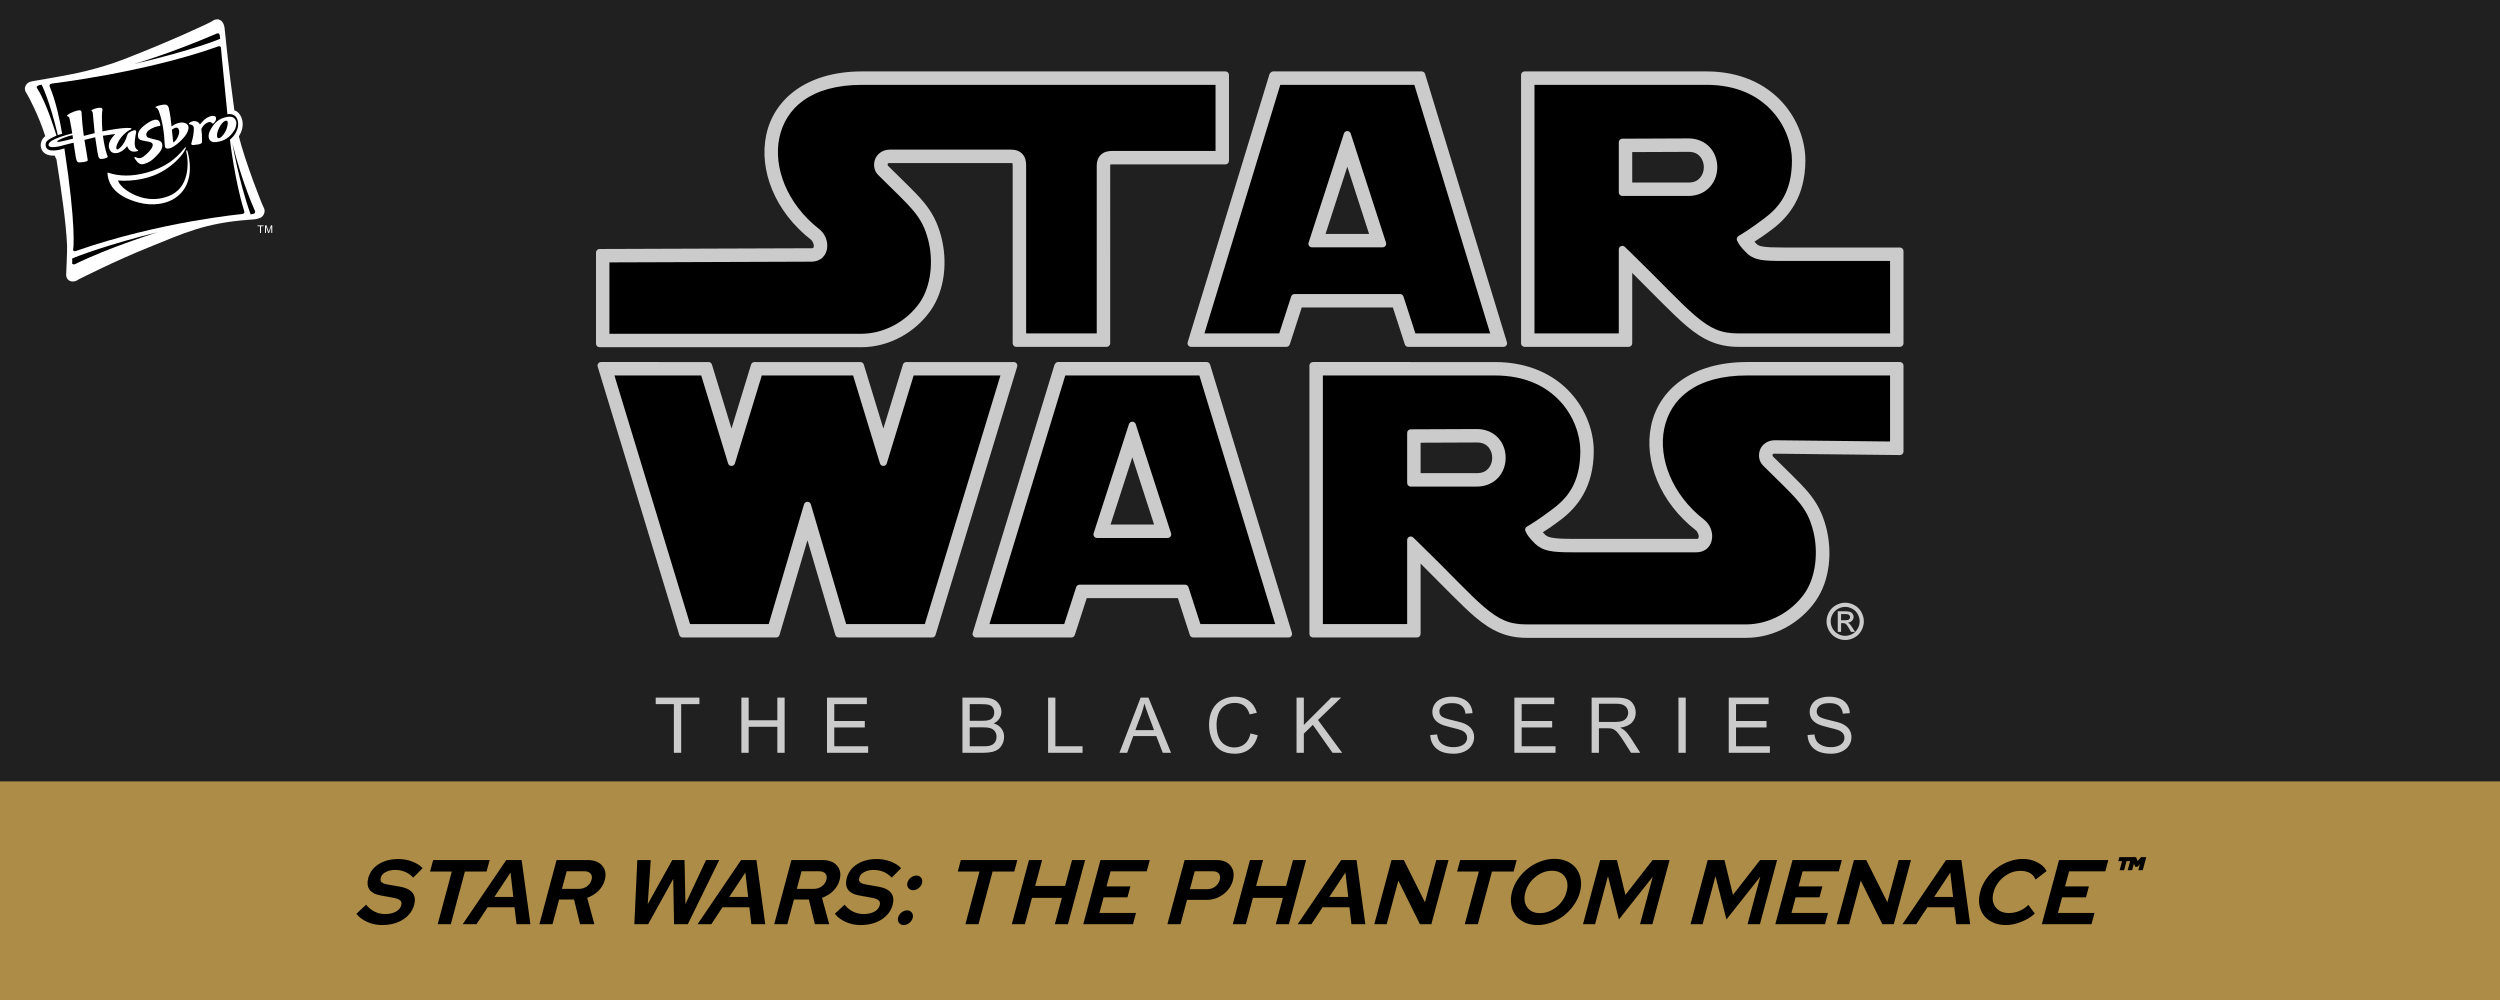 <?xml version="1.0" encoding="UTF-8" standalone="no"?>
<svg
   xmlns:dc="http://purl.org/dc/elements/1.1/"
   xmlns:cc="http://creativecommons.org/ns#"
   xmlns:rdf="http://www.w3.org/1999/02/22-rdf-syntax-ns#"
   xmlns:svg="http://www.w3.org/2000/svg"
   xmlns="http://www.w3.org/2000/svg"
   xmlns:xlink="http://www.w3.org/1999/xlink"
   xmlns:sodipodi="http://sodipodi.sourceforge.net/DTD/sodipodi-0.dtd"
   xmlns:inkscape="http://www.inkscape.org/namespaces/inkscape"
   id="svg1391"
   version="1.1"
   height="400"
   width="1000"
   sodipodi:docname="star-wars-theblackseries-color-tpm.svg"
   inkscape:version="0.92.2 (5c3e80d, 2017-08-06)">
  <sodipodi:namedview
     pagecolor="#ffffff"
     bordercolor="#666666"
     borderopacity="1"
     objecttolerance="10"
     gridtolerance="10"
     guidetolerance="10"
     inkscape:pageopacity="0"
     inkscape:pageshadow="2"
     inkscape:window-width="1920"
     inkscape:window-height="1057"
     id="namedview3207"
     showgrid="false"
     inkscape:zoom="1.0875894"
     inkscape:cx="541.79601"
     inkscape:cy="135.51207"
     inkscape:window-x="-8"
     inkscape:window-y="-8"
     inkscape:window-maximized="1"
     inkscape:current-layer="layer1" />
  <defs
     id="defs1385">
    <pattern
       patternTransform="rotate(45,-32.675,13.534)"
       id="pattern6669"
       xlink:href="#Strips1_1" />
    <pattern
       patternTransform="rotate(45)"
       patternUnits="userSpaceOnUse"
       width="5"
       height="1"
       id="Strips1_1">
      <rect
         style="fill:#000000;stroke:none"
         x="0"
         y="0"
         width="2"
         height="2"
         id="rect5946" />
    </pattern>
  </defs>
  <g
     id="layer1">
    <rect
       y="0"
       x="0"
       height="400"
       width="1000"
       id="Black"
       style="fill:#202020;stroke:none;fill-opacity:1" />
    <g
       id="g3213"
       transform="matrix(1.119,0,0,1.119,36.274,-3.404)">
      <path
         inkscape:connector-curvature="0"
         style="fill:#000000;stroke:none;stroke-width:0.748"
         d="m 275.768,30.969 c -38.403,0 -41.144,36.881 -16.878,55.815 2.926,2.283 2.75,7.396 -1.149,7.396 -6.543,0 -74.711,0.267 -74.711,0.267 v 30.312 h 92.338 c 9.351,0 17.911,-5 22.873,-12.045 4.74,-6.73 5.543,-16.483 3.472,-24.45 -2.569,-9.884 -7.147,-13.008 -18.534,-24.395 -1.335,-1.335 -1.001,-4.941 2.471,-4.941 h 43.398 c 2.27,0 2.937,1.265 2.937,3.238 V 124.626 h 30.046 V 62.166 c 0,-1.869 0.996,-2.76 3.001,-2.76 h 39.462 V 30.969 Z m 147.684,0 -28.574,93.657 h 31.724 l 4.554,-14.071 h 36.075 l 4.554,14.071 h 31.722 L 474.934,30.969 Z m 90.25,0 v 93.657 h 34.936 V 94.864 c 22.28,21.589 26.919,29.762 40.398,29.762 h 56.573 V 93.919 h -40.318 c -7.365,0 -9.745,-0.223 -11.715,-2.192 -1.97,-1.97 -2.404,-2.804 -2.404,-2.804 0,0 3.405,-2.003 8.68,-6.009 5.275,-4.006 10.682,-10.281 10.682,-22.566 0,-12.285 -9.748,-29.378 -32.983,-29.378 z m -64.508,23.859 11.078,34.229 h -22.156 z m 121.917,0.095 c 10.575,-0.044 10.575,15.769 0,15.769 H 548.638 V 55.018 Z m -387.13,79.934 28.489,93.657 h 31.705 l 12.039,-40.833 12.038,40.833 h 31.705 l 28.49,-93.657 h -36.043 l -9.048,29.596 -9.048,-29.596 h -36.19 l -9.048,29.596 -9.048,-29.596 z m 162.624,0 -28.574,93.657 h 31.724 l 4.554,-14.071 h 36.075 l 4.554,14.071 h 31.722 l -28.574,-93.657 z m 91.452,0 v 93.657 h 34.936 v -29.762 c 22.28,21.589 26.919,29.928 40.398,29.897 h 78.303 c 9.351,0 17.911,-5.001 22.873,-12.046 4.74,-6.73 5.544,-16.483 3.473,-24.451 -2.569,-9.884 -7.149,-13.008 -18.535,-24.395 -1.335,-1.335 -1.001,-4.941 2.471,-4.941 l 43.634,0.478 v -28.436 h -53.516 c -38.403,0 -41.144,36.88 -16.878,55.815 2.926,2.283 2.75,7.396 -1.149,7.396 h -44.42 c -7.365,0 -9.745,-0.484 -11.715,-2.454 -1.97,-1.97 -2.404,-2.804 -2.404,-2.804 0,0 3.405,-2.003 8.68,-6.009 5.275,-4.006 10.682,-10.281 10.682,-22.566 0,-12.285 -9.748,-29.378 -32.983,-29.378 z m -65.71,23.859 11.078,34.229 h -22.156 z m 123.119,0.095 c 10.575,-0.044 10.575,15.769 0,15.769 H 472.992 V 158.906 Z"
         id="SW-BG" />
      <path
         inkscape:connector-curvature="0"
         style="fill:#cbcbcb;stroke:none;stroke-width:0.748"
         d="m 275.766,28.567 c -19.98,0 -31.602,10.031 -34.285,22.71 -2.68,12.662 3.168,27.439 15.931,37.398 0.731,0.57 1.143,1.781 1.076,2.412 -0.036,0.342 -0.148,0.496 -0.204,0.552 -0.102,0.102 -0.054,0.138 -0.541,0.138 l -75.851,0.271 c -0.701,0.004 -1.266,0.574 -1.264,1.275 v 32.568 c 0.001,0.701 0.569,1.268 1.27,1.27 h 93.471 c 10.205,0 19.433,-5.396 24.835,-13.066 5.29,-7.511 6.064,-17.866 3.836,-26.436 -1.358,-5.224 -3.389,-8.933 -6.447,-12.575 -3.053,-3.636 -7.056,-7.26 -12.713,-12.917 0.21,0.21 0.049,0.061 0.017,-0.105 -0.033,-0.166 -0.017,-0.362 0,-0.414 0.07,-0.212 0.082,-0.206 0.094,-0.215 0.012,-0.009 0.154,-0.105 0.662,-0.105 h 43.393 c 0.311,0 0.403,0.032 0.453,0.044 -0.073,-0.081 0.083,0.151 0.083,0.795 v 63.591 c 0.002,0.703 0.572,1.271 1.275,1.27 h 32.303 c 0.703,0.001 1.274,-0.567 1.275,-1.27 V 62.168 c 0,-0.546 0.003,-0.342 -0.033,-0.309 -0.115,0.105 -0.02,-0.05 0.629,-0.05 h 40.595 c 0.703,-0.001 1.271,-0.572 1.27,-1.275 V 29.837 c -0.001,-0.701 -0.569,-1.268 -1.27,-1.27 z m 147.479,0 c -0.311,0 -0.474,-0.086 -1.005,0.116 -0.265,0.101 -0.592,0.38 -0.729,0.602 -0.137,0.222 -0.158,0.343 -0.182,0.414 -0.003,0.011 -0.008,0.022 -0.011,0.033 l -29.185,95.652 c -0.251,0.819 0.363,1.648 1.22,1.645 h 34.07 c 0.552,-7.4e-4 1.04,-0.358 1.209,-0.883 l 4.272,-13.187 h 32.579 l 4.267,13.187 c 0.169,0.525 0.657,0.882 1.209,0.883 h 34.075 c 0.855,-7.4e-4 1.465,-0.828 1.214,-1.645 L 476.988,29.467 c -0.164,-0.536 -0.659,-0.901 -1.22,-0.9 z m 89.326,0 c -0.701,0.001 -1.268,0.569 -1.27,1.27 v 1.132 94.79 c 10e-4,0.701 0.569,1.268 1.27,1.27 h 37.2 c 0.701,-0.002 1.268,-0.569 1.27,-1.27 v -25.155 c 8.228,8.164 14.642,14.941 19.547,19.072 5.863,4.939 11.21,7.353 18.448,7.353 h 57.707 c 0.701,-0.002 1.268,-0.569 1.27,-1.27 V 92.788 c -10e-4,-0.701 -0.569,-1.268 -1.27,-1.27 h -41.45 c -3.656,0 -6.035,-0.079 -7.474,-0.326 -1.477,-0.253 -1.838,-0.458 -2.545,-1.165 -0.288,-0.288 -0.353,-0.391 -0.546,-0.602 1.341,-0.853 3.081,-1.941 6.58,-4.598 5.62,-4.268 11.631,-11.482 11.631,-24.481 0,-6.775 -2.637,-14.639 -8.413,-20.921 -5.781,-6.287 -14.762,-10.858 -26.971,-10.858 z m -236.805,4.802 h 126.327 v 23.631 h -37.062 c -1.359,0 -2.778,0.312 -3.87,1.308 -1.113,1.017 -1.535,2.472 -1.535,3.859 V 122.226 H 334.389 V 62.168 c 0,-1.242 -0.188,-2.671 -1.143,-3.864 -0.999,-1.248 -2.583,-1.777 -4.201,-1.777 h -43.393 c -2.638,-3e-6 -4.664,1.618 -5.321,3.621 -0.609,1.856 -0.29,3.983 1.148,5.421 5.729,5.729 9.71,9.367 12.431,12.608 2.727,3.247 4.262,6.021 5.476,10.692 1.911,7.352 1.07,16.529 -3.108,22.461 -4.52,6.417 -12.418,11.029 -20.91,11.029 H 185.43 V 96.839 c 4.059,-0.016 66.042,-0.259 72.313,-0.259 1.522,0 2.928,-0.54 3.925,-1.529 0.977,-0.97 1.465,-2.231 1.595,-3.461 C 263.52,89.161 262.52,86.566 260.37,84.888 248.869,75.914 243.955,62.78 246.178,52.276 248.405,41.754 257.324,33.37 275.766,33.37 Z m 149.467,0 h 47.925 l 27.104,88.856 h -26.728 l -4.267,-13.193 c -0.171,-0.525 -0.662,-0.88 -1.214,-0.878 H 430.333 c -0.55,1.6e-4 -1.038,0.354 -1.209,0.878 l -4.267,13.193 h -26.734 z m 90.871,0 h 61.449 c 11.031,0 18.525,3.969 23.433,9.307 4.903,5.332 7.148,12.166 7.148,17.67 0,11.59 -4.782,16.892 -9.737,20.656 -5.185,3.938 -8.44,5.851 -8.44,5.851 l -0.927,0.541 c -0.584,0.342 -0.798,1.083 -0.486,1.684 l 0.497,0.955 c 0.006,0.007 0.011,0.015 0.017,0.022 0,0 0.245,0.447 0.684,1.01 0.428,0.548 1.094,1.315 2.136,2.357 1.319,1.319 3.026,2.146 5.128,2.506 2.07,0.355 4.581,0.392 8.286,0.392 h 37.917 v 25.906 h -54.174 c -6.268,0 -9.939,-1.662 -15.351,-6.221 -5.402,-4.55 -12.183,-12.022 -23.372,-22.864 0,-0.002 0,-0.004 0,-0.006 L 548.391,91.28 c -0.806,-0.774 -2.147,-0.207 -2.153,0.911 v 30.035 h -30.134 z m -66.964,16.516 c -0.53,0.023 -0.99,0.373 -1.154,0.878 l -12.635,39.032 c -0.264,0.82 0.347,1.66 1.209,1.662 h 25.265 c 0.862,-0.002 1.473,-0.841 1.209,-1.662 l -12.63,-39.032 c -0.176,-0.543 -0.693,-0.902 -1.264,-0.878 z m 121.96,2.633 -23.598,0.099 c -0.701,0.004 -1.266,0.574 -1.264,1.275 v 17.929 c 0.002,0.701 0.569,1.268 1.27,1.27 h 23.604 c 3.254,0 5.966,-1.286 7.739,-3.273 1.761,-1.974 2.594,-4.519 2.594,-7.027 0,-2.508 -0.831,-5.058 -2.594,-7.027 -1.776,-1.983 -4.496,-3.259 -7.75,-3.246 z m 0.023,4.808 c 2.059,-0.009 3.254,0.65 4.146,1.645 0.875,0.977 1.375,2.385 1.375,3.82 0,1.435 -0.497,2.847 -1.375,3.831 -0.894,1.002 -2.097,1.667 -4.157,1.667 H 551.04 V 57.41 Z m -121.927,5.299 7.778,24.029 h -15.556 z M 182.455,132.455 c -0.854,-0.001 -1.467,0.822 -1.22,1.639 l 0.447,1.463 28.732,94.459 c 0.163,0.534 0.656,0.899 1.214,0.9 h 33.391 c 0.564,1.5e-4 1.06,-0.37 1.22,-0.911 l 9.975,-33.827 9.969,33.827 c 0.16,0.54 0.656,0.911 1.22,0.911 h 33.391 c 0.558,-7.5e-4 1.051,-0.366 1.214,-0.9 l 29.179,-95.922 c 0.246,-0.815 -0.363,-1.637 -1.214,-1.639 h -38.409 c -0.558,7.5e-4 -1.051,0.366 -1.214,0.9 l -6.994,22.886 -6.994,-22.886 c -0.164,-0.536 -0.659,-0.901 -1.22,-0.9 h -37.862 c -0.558,7.5e-4 -1.051,0.366 -1.214,0.9 l -6.999,22.881 -6.994,-22.881 c -0.163,-0.534 -0.656,-0.899 -1.214,-0.9 z m 163.526,0 c -0.121,0 -0.452,-0.113 -0.977,0.293 -0.159,0.123 -0.086,0.149 -0.16,0.254 -0.168,0.152 -0.291,0.347 -0.359,0.563 l -0.006,0.022 -29.19,95.685 c -0.251,0.817 0.36,1.644 1.214,1.645 h 34.075 c 0.55,-1.9e-4 1.038,-0.354 1.209,-0.878 l 4.267,-13.193 h 32.579 l 4.273,13.193 c 0.171,0.523 0.658,0.877 1.209,0.878 h 34.07 c 0.855,-7.5e-4 1.465,-0.828 1.214,-1.645 l -29.262,-95.917 c -0.163,-0.534 -0.656,-0.899 -1.214,-0.9 z m 90.943,0 c -0.701,0.001 -1.268,0.569 -1.27,1.27 v 1.132 94.79 c 0.001,0.701 0.569,1.268 1.27,1.27 h 37.2 c 0.701,-10e-4 1.268,-0.569 1.27,-1.27 V 204.502 c 8.225,8.17 14.64,14.977 19.541,19.138 5.858,4.973 11.209,7.423 18.454,7.408 h 78.302 c 10.205,0 19.439,-5.391 24.84,-13.06 5.29,-7.511 6.058,-17.872 3.831,-26.441 -1.358,-5.224 -3.388,-8.933 -6.447,-12.575 -3.054,-3.636 -7.056,-7.255 -12.713,-12.911 0.21,0.21 0.049,0.056 0.017,-0.11 -0.033,-0.166 -0.017,-0.362 0,-0.414 0.07,-0.212 0.087,-0.206 0.1,-0.215 0.011,-0.009 0.158,-0.102 0.646,-0.105 l 44.762,0.491 c 0.707,0.008 1.285,-0.562 1.286,-1.27 v -30.714 c -10e-4,-0.701 -0.569,-1.268 -1.27,-1.27 h -54.649 c -19.98,0 -31.607,10.031 -34.291,22.71 -2.68,12.662 3.173,27.445 15.936,37.404 0.731,0.57 1.138,1.776 1.071,2.407 -0.036,0.342 -0.143,0.496 -0.199,0.552 -0.102,0.102 -0.059,0.138 -0.546,0.138 h -44.42 c -3.628,0 -5.967,-0.139 -7.391,-0.436 -1.459,-0.304 -1.883,-0.575 -2.622,-1.314 -0.288,-0.288 -0.353,-0.391 -0.546,-0.602 1.341,-0.853 3.078,-1.942 6.574,-4.598 5.62,-4.268 11.631,-11.482 11.631,-24.481 0,-6.775 -2.637,-14.639 -8.413,-20.921 -5.781,-6.287 -14.762,-10.858 -26.971,-10.858 z m -249.705,4.802 h 31.023 l 9.61,31.437 c 0.365,1.204 2.069,1.204 2.434,0 l 9.61,-31.437 h 32.635 l 9.61,31.437 c 0.371,1.192 2.058,1.192 2.429,0 l 9.61,-31.437 h 31.023 l -27.026,88.856 h -28.13 l -12.613,-42.791 c -0.359,-1.216 -2.081,-1.216 -2.44,0 l -12.619,42.791 h -28.125 z m 161.164,0 h 47.925 l 27.109,88.856 h -26.734 l -4.267,-13.193 c -0.171,-0.523 -0.658,-0.878 -1.209,-0.878 h -37.719 c -0.552,-0.002 -1.043,0.352 -1.214,0.878 l -4.267,13.193 h -26.728 z m 92.075,0 h 61.449 c 11.031,0 18.525,3.969 23.433,9.307 4.903,5.332 7.148,12.166 7.148,17.67 0,11.59 -4.776,16.892 -9.732,20.656 -5.185,3.938 -8.446,5.851 -8.446,5.851 l -0.927,0.541 c -0.584,0.342 -0.798,1.083 -0.486,1.684 l 0.497,0.955 c 0.006,0.007 0.011,0.015 0.017,0.022 0,0 0.245,0.447 0.684,1.01 0.428,0.548 1.094,1.315 2.136,2.357 1.278,1.278 2.932,2.181 5.045,2.622 2.085,0.435 4.635,0.541 8.368,0.541 h 44.42 c 1.522,0 2.934,-0.546 3.93,-1.535 0.977,-0.97 1.465,-2.231 1.595,-3.461 0.257,-2.429 -0.748,-5.024 -2.898,-6.701 -11.501,-8.974 -16.41,-22.109 -14.187,-32.613 2.227,-10.522 11.146,-18.906 29.588,-18.906 h 51.116 v 23.604 l -41.213,-0.447 c -0.006,-4e-5 -0.011,-4e-5 -0.017,0 h -0.006 c -2.638,0 -4.664,1.618 -5.321,3.621 -0.609,1.856 -0.284,3.983 1.154,5.421 5.729,5.729 9.709,9.367 12.431,12.608 2.728,3.247 4.262,6.021 5.476,10.692 1.911,7.352 1.065,16.528 -3.113,22.461 -4.52,6.417 -12.418,11.029 -20.91,11.029 H 513.388 c -0.002,0 -0.003,0 -0.006,0 -6.258,0.015 -9.92,-1.673 -15.335,-6.271 -5.405,-4.589 -12.192,-12.103 -23.383,-22.947 l -1.921,-1.86 c -0.808,-0.776 -2.152,-0.204 -2.153,0.916 v 30.029 h -30.134 z m -68.167,16.516 c -0.53,0.024 -0.99,0.373 -1.154,0.878 l -1.076,3.329 -11.553,35.704 c -0.264,0.82 0.347,1.66 1.209,1.662 h 25.265 c 0.862,-0.001 1.473,-0.841 1.209,-1.662 l -12.635,-39.032 c -0.176,-0.543 -0.693,-0.902 -1.264,-0.878 z m 123.164,2.633 -23.598,0.099 c -0.701,0.004 -1.266,0.574 -1.264,1.275 v 17.929 c 10e-4,0.701 0.569,1.268 1.27,1.27 h 23.604 c 3.254,0 5.972,-1.281 7.745,-3.268 1.761,-1.974 2.589,-4.524 2.589,-7.033 0,-2.508 -0.831,-5.058 -2.594,-7.027 -1.775,-1.983 -4.496,-3.259 -7.75,-3.246 z m 0.023,4.808 c 2.059,-0.009 3.254,0.65 4.146,1.645 0.875,0.977 1.375,2.385 1.375,3.82 0,1.435 -0.497,2.847 -1.375,3.831 -0.894,1.002 -2.097,1.667 -4.157,1.667 h -20.071 v -10.88 z m -123.13,5.299 7.778,24.029 h -15.556 z"
         id="SW-Stroke" />
      <path
         inkscape:connector-curvature="0"
         id="Registred"
         style="fill:#cbcbcb;stroke:none;stroke-width:0.748"
         d="m 627.176,218.495 c 1.118,0 2.21,0.288 3.276,0.865 1.066,0.571 1.896,1.392 2.49,2.464 0.595,1.065 0.892,2.178 0.892,3.338 0,1.148 -0.294,2.252 -0.883,3.311 -0.583,1.06 -1.404,1.884 -2.464,2.472 -1.054,0.583 -2.157,0.874 -3.311,0.874 -1.154,0 -2.261,-0.291 -3.32,-0.874 -1.054,-0.589 -1.875,-1.413 -2.464,-2.472 -0.589,-1.06 -0.883,-2.163 -0.883,-3.311 0,-1.16 0.297,-2.272 0.892,-3.338 0.6,-1.071 1.433,-1.893 2.499,-2.464 1.066,-0.577 2.157,-0.865 3.276,-0.865 z m -3.1e-4,1.488 c -0.871,0 -1.721,0.225 -2.548,0.674 -0.822,0.444 -1.466,1.082 -1.932,1.915 -0.466,0.827 -0.699,1.69 -0.699,2.589 0,0.893 0.228,1.751 0.682,2.573 0.46,0.816 1.101,1.455 1.923,1.915 0.822,0.455 1.68,0.682 2.573,0.682 0.893,0 1.751,-0.227 2.573,-0.682 0.822,-0.46 1.46,-1.099 1.915,-1.915 0.455,-0.822 0.682,-1.68 0.682,-2.573 0,-0.899 -0.233,-1.762 -0.699,-2.589 -0.46,-0.833 -1.104,-1.471 -1.932,-1.915 -0.827,-0.449 -1.674,-0.674 -2.54,-0.674 z m -2.664,8.917 v -7.347 h 2.525 c 0.863,0 1.487,0.069 1.873,0.208 0.386,0.133 0.694,0.368 0.923,0.706 0.229,0.338 0.344,0.697 0.344,1.077 0,0.537 -0.193,1.004 -0.579,1.403 -0.38,0.398 -0.887,0.621 -1.52,0.67 0.259,0.109 0.467,0.238 0.624,0.389 0.296,0.29 0.657,0.775 1.086,1.457 l 0.896,1.439 h -1.448 l -0.651,-1.158 c -0.513,-0.911 -0.926,-1.481 -1.24,-1.71 -0.217,-0.169 -0.534,-0.253 -0.95,-0.253 h -0.697 v 3.122 z m 1.185,-4.135 h 1.439 c 0.688,0 1.155,-0.103 1.403,-0.308 0.253,-0.205 0.38,-0.477 0.38,-0.814 0,-0.217 -0.06,-0.41 -0.181,-0.579 -0.121,-0.175 -0.29,-0.305 -0.507,-0.389 -0.211,-0.084 -0.606,-0.127 -1.185,-0.127 h -1.348 z" />
      <path
         inkscape:connector-curvature="0"
         style="fill:#cbcbcb;stroke:none;stroke-width:0.748"
         d="m 409.073,252.079 c -1.739,0 -3.335,0.398 -4.787,1.196 -1.443,0.789 -2.56,1.95 -3.349,3.483 -0.78,1.524 -1.17,3.313 -1.17,5.366 0,1.883 0.345,3.645 1.035,5.285 0.699,1.641 1.712,2.897 3.039,3.766 1.336,0.861 3.067,1.291 5.192,1.291 2.053,0 3.787,-0.562 5.204,-1.682 1.425,-1.13 2.412,-2.766 2.959,-4.909 l -2.608,-0.659 c -0.359,1.659 -1.045,2.909 -2.058,3.752 -1.013,0.843 -2.251,1.265 -3.712,1.265 -1.201,0 -2.318,-0.309 -3.349,-0.927 -1.031,-0.619 -1.792,-1.552 -2.286,-2.798 -0.484,-1.255 -0.726,-2.721 -0.726,-4.397 0,-1.3 0.205,-2.559 0.618,-3.778 0.412,-1.228 1.125,-2.206 2.138,-2.933 1.022,-0.726 2.291,-1.089 3.806,-1.089 1.318,0 2.412,0.328 3.282,0.983 0.87,0.654 1.533,1.698 1.991,3.133 l 2.569,-0.605 c -0.529,-1.82 -1.467,-3.233 -2.811,-4.237 -1.345,-1.004 -3.003,-1.506 -4.976,-1.506 z m 77.461,0 c -1.327,0 -2.533,0.224 -3.618,0.672 -1.085,0.448 -1.909,1.108 -2.474,1.977 -0.565,0.861 -0.847,1.788 -0.847,2.784 0,0.905 0.228,1.726 0.685,2.461 0.466,0.726 1.17,1.335 2.112,1.828 0.726,0.386 1.995,0.799 3.806,1.238 1.811,0.43 2.98,0.747 3.509,0.954 0.825,0.314 1.417,0.704 1.776,1.17 0.359,0.457 0.537,0.995 0.537,1.614 0,0.61 -0.187,1.176 -0.564,1.696 -0.368,0.511 -0.933,0.913 -1.696,1.209 -0.762,0.296 -1.641,0.444 -2.636,0.444 -1.121,0 -2.128,-0.193 -3.025,-0.578 -0.897,-0.394 -1.56,-0.904 -1.991,-1.532 -0.421,-0.637 -0.691,-1.448 -0.808,-2.435 l -2.461,0.215 c 0.036,1.318 0.395,2.501 1.076,3.55 0.69,1.04 1.636,1.82 2.838,2.34 1.21,0.52 2.707,0.781 4.491,0.781 1.408,0 2.672,-0.256 3.793,-0.767 1.13,-0.52 1.995,-1.242 2.595,-2.166 0.601,-0.932 0.901,-1.923 0.901,-2.972 0,-1.058 -0.272,-1.99 -0.819,-2.797 -0.547,-0.816 -1.395,-1.488 -2.543,-2.017 -0.789,-0.359 -2.246,-0.776 -4.371,-1.252 -2.116,-0.484 -3.424,-0.955 -3.926,-1.412 -0.511,-0.457 -0.767,-1.04 -0.767,-1.748 0,-0.816 0.358,-1.51 1.075,-2.084 0.726,-0.583 1.879,-0.875 3.457,-0.875 1.515,0 2.658,0.319 3.429,0.955 0.78,0.637 1.237,1.578 1.371,2.824 l 2.502,-0.188 c -0.045,-1.157 -0.368,-2.192 -0.968,-3.106 -0.601,-0.914 -1.461,-1.605 -2.582,-2.071 -1.112,-0.475 -2.399,-0.713 -3.86,-0.713 z m 134.878,0 c -1.327,0 -2.533,0.224 -3.617,0.672 -1.085,0.448 -1.909,1.108 -2.474,1.977 -0.565,0.861 -0.847,1.788 -0.847,2.784 0,0.905 0.228,1.726 0.685,2.461 0.466,0.726 1.17,1.335 2.112,1.828 0.726,0.386 1.995,0.799 3.806,1.238 1.811,0.43 2.98,0.747 3.509,0.954 0.825,0.314 1.417,0.704 1.776,1.17 0.359,0.457 0.537,0.995 0.537,1.614 2e-5,0.61 -0.189,1.176 -0.565,1.696 -0.368,0.511 -0.932,0.913 -1.694,1.209 -0.762,0.296 -1.641,0.444 -2.636,0.444 -1.121,0 -2.129,-0.193 -3.026,-0.578 -0.897,-0.394 -1.559,-0.904 -1.989,-1.532 -0.421,-0.637 -0.691,-1.448 -0.808,-2.435 l -2.461,0.215 c 0.036,1.318 0.395,2.501 1.076,3.55 0.69,1.04 1.636,1.82 2.838,2.34 1.21,0.52 2.707,0.781 4.491,0.781 1.408,0 2.672,-0.256 3.793,-0.767 1.13,-0.52 1.994,-1.242 2.595,-2.166 0.601,-0.932 0.901,-1.923 0.901,-2.972 0,-1.058 -0.274,-1.99 -0.821,-2.797 -0.547,-0.816 -1.394,-1.488 -2.541,-2.017 -0.789,-0.359 -2.246,-0.776 -4.371,-1.252 -2.116,-0.484 -3.425,-0.955 -3.927,-1.412 -0.511,-0.457 -0.765,-1.04 -0.765,-1.748 0,-0.816 0.358,-1.51 1.075,-2.084 0.726,-0.583 1.879,-0.875 3.457,-0.875 1.515,0 2.658,0.319 3.429,0.955 0.78,0.637 1.237,1.578 1.371,2.824 l 2.502,-0.188 c -0.045,-1.157 -0.368,-2.192 -0.968,-3.106 -0.601,-0.914 -1.461,-1.605 -2.582,-2.071 -1.112,-0.475 -2.399,-0.713 -3.86,-0.713 z m -419.437,0.336 v 2.326 h 6.496 v 17.388 h 2.608 v -17.388 h 6.522 v -2.326 z m 30.621,0 v 19.714 h 2.608 v -9.293 h 10.248 v 9.293 h 2.608 v -19.714 h -2.608 v 8.095 h -10.248 v -8.095 z m 30.605,0 v 19.714 h 14.711 v -2.326 h -12.103 v -6.711 h 10.906 v -2.312 h -10.906 v -6.039 h 11.645 v -2.326 z m 48.416,0 v 19.714 h 7.518 c 1.255,0 2.313,-0.108 3.174,-0.323 0.87,-0.224 1.591,-0.551 2.164,-0.981 0.574,-0.43 1.054,-1.04 1.44,-1.828 0.394,-0.798 0.591,-1.659 0.591,-2.582 0,-1.148 -0.323,-2.142 -0.968,-2.985 -0.637,-0.843 -1.552,-1.439 -2.744,-1.789 0.923,-0.457 1.614,-1.058 2.071,-1.802 0.457,-0.744 0.686,-1.538 0.686,-2.381 0,-0.905 -0.26,-1.77 -0.78,-2.595 -0.511,-0.834 -1.224,-1.449 -2.138,-1.843 -0.905,-0.403 -2.111,-0.605 -3.617,-0.605 z m 30.621,0 v 19.714 h 12.319 v -2.326 h -9.71 v -17.388 z m 33.069,0 -7.572,19.714 h 2.77 l 2.166,-5.97 h 8.244 l 2.299,5.97 h 2.972 l -8.069,-19.714 z m 55.737,0 v 19.714 h 2.61 v -6.83 l 3.228,-3.147 7.019,9.978 h 3.444 l -8.634,-11.726 8.27,-7.989 h -3.537 l -9.789,9.776 v -9.776 z m 77.866,0 v 19.714 h 14.711 v -2.326 h -12.103 v -6.711 h 10.906 v -2.312 h -10.906 v -6.039 h 11.645 v -2.326 z m 27.615,0 v 19.714 h 2.61 v -8.754 h 3.025 c 0.672,0 1.157,0.031 1.453,0.093 0.403,0.099 0.797,0.273 1.183,0.524 0.394,0.251 0.839,0.691 1.332,1.319 0.493,0.628 1.12,1.533 1.882,2.716 l 2.608,4.101 h 3.282 l -3.429,-5.366 c -0.681,-1.049 -1.402,-1.922 -2.164,-2.621 -0.359,-0.323 -0.884,-0.651 -1.574,-0.983 1.892,-0.26 3.29,-0.869 4.196,-1.828 0.905,-0.959 1.358,-2.139 1.358,-3.537 0,-1.085 -0.272,-2.075 -0.819,-2.972 -0.547,-0.897 -1.278,-1.52 -2.192,-1.869 -0.914,-0.359 -2.25,-0.537 -4.007,-0.537 z m 31.036,0 v 19.714 h 2.608 v -19.714 z m 17.976,0 v 19.714 h 14.712 v -2.326 h -12.104 v -6.711 h 10.906 v -2.312 h -10.906 v -6.039 h 11.647 v -2.326 z m -208.887,2.071 c 0.305,1.067 0.772,2.429 1.399,4.088 l 2.058,5.461 h -6.683 l 2.164,-5.783 c 0.457,-1.246 0.811,-2.501 1.062,-3.765 z m 162.484,0.108 h 6.239 c 1.461,0 2.529,0.3 3.201,0.901 0.681,0.601 1.022,1.366 1.022,2.299 0,0.637 -0.176,1.229 -0.526,1.776 -0.35,0.538 -0.86,0.932 -1.532,1.183 -0.672,0.242 -1.606,0.364 -2.798,0.364 h -5.607 z m -224.908,0.148 h 3.94 c 1.417,0 2.416,0.094 2.998,0.282 0.583,0.179 1.031,0.52 1.345,1.022 0.314,0.493 0.47,1.067 0.47,1.722 0,0.69 -0.17,1.265 -0.511,1.722 -0.332,0.457 -0.829,0.784 -1.493,0.981 -0.502,0.152 -1.331,0.228 -2.487,0.228 h -4.263 z m 0,8.284 h 4.558 c 1.255,0 2.215,0.113 2.879,0.337 0.672,0.215 1.196,0.595 1.573,1.142 0.377,0.538 0.565,1.175 0.565,1.91 0,0.628 -0.13,1.184 -0.39,1.668 -0.26,0.475 -0.593,0.838 -0.996,1.089 -0.403,0.251 -0.905,0.43 -1.506,0.537 -0.341,0.063 -0.932,0.093 -1.774,0.093 h -4.909 z"
         id="TBS-TXT" />
    </g>
    <g
       id="Hasbro-Logo">
      <path
         style="clip-rule:evenodd;fill:#ffffff;fill-opacity:1;fill-rule:evenodd;stroke-width:0.108"
         d="m 86.948,7.73 c -0.682,-0.01 -1.401,0.246 -2.065,0.727 -1.05,0.761 -17.623,8.403 -35.073,15.145 -10.649,4.114 -20.179,5.964 -25.69,6.924 -3.504,0.594 -7.973,1.474 -10.405,1.832 -2.433,0.358 -2.97,1.021 -3.458,1.933 -0.527,0.985 -0.344,2.194 0.567,3.355 0.619,1.016 4.63,8.476 7.289,16.827 -3.048,2.229 -2.545,8.168 3.717,7.757 l 0.754,1.545 c 2,12.675 3.837,25.277 4.245,34.384 0.097,2.16 -0.383,11.555 -0.369,11.961 0.073,2.117 2.54,3.477 5.014,1.621 1.379,-0.658 14.333,-7.289 27.975,-12.78 13.642,-5.491 22.341,-9.803 40.43,-11.072 1.328,-0.093 2.622,-0.085 4.206,-0.753 1.585,-0.668 2.174,-2.769 1.463,-3.953 C 104.838,81.998 97.995,64.488 95.546,54.542 99.02,49.001 95.803,44.534 93.747,44.153 91.41,27.335 89.923,12.111 89.923,12.111 89.77,9.063 88.449,7.752 86.948,7.73 Z"
         id="border" />
      <path
         style="clip-rule:evenodd;fill:#000000;fill-opacity:1;fill-rule:evenodd;stroke-width:0.108"
         d="m 87.183,13.32 c -0.301,-0.004 -0.581,0.148 -0.581,0.148 C 67.642,21.612 53.533,25.63 53.533,25.63 77.717,19.977 88.095,15.505 88.095,15.505 l -0.21,-1.397 c -0.081,-0.623 -0.402,-0.783 -0.702,-0.787 z m 0.573,5.168 C 87.443,18.471 87.133,18.621 87.133,18.621 57.993,29.012 20.804,33.422 20.804,33.422 c -1.317,0.198 -0.947,1.109 -0.947,1.11 2.507,5.952 4.162,13.854 4.985,18.955 -0.563,0.161 -1.141,0.358 -1.708,0.574 -3.378,-14.245 -6.485,-20.19 -6.485,-20.19 -2.551,0.381 -2.025,1.217 -1.651,1.687 3.681,5.726 7.432,18.13 7.607,18.711 -1.694,0.692 -3.208,1.531 -3.787,2.113 -0.83,0.832 -1.082,3.485 1.556,3.766 2.638,0.282 5.379,-0.8 5.379,-0.8 4.807,31.469 3.559,39.985 3.559,39.985 -0.394,1.644 1.085,1.056 1.085,1.056 C 63.896,88.668 96.896,85.609 96.896,85.609 c 1.346,-0.235 0.725,-1.382 0.725,-1.382 -3.724,-11.965 -5.647,-28.354 -5.647,-28.354 4.007,-3.446 3.226,-6.98 3.226,-6.98 C 94.687,44.886 90.969,45.686 90.969,45.686 90.417,39.822 88.456,20.715 88.409,19.363 88.39,18.692 88.071,18.506 87.757,18.489 Z m 5.217,38.866 c 0,0 2.578,15.418 7.28,28.401 l 1.124,-0.217 c 0,0 1.173,-0.204 0.431,-1.603 0,-2.16e-4 -5.033,-10.955 -8.835,-26.582 z m -29.928,35.538 c -18.922,4.618 -32.724,9.766 -34.175,10.532 0.05,0.834 0,1.549 0,1.549 -0.186,1.083 1.048,0.733 1.048,0.733 13.388,-6.644 33.127,-12.815 33.127,-12.815 z"
         id="color" />
      <path
         style="font-style:normal;font-variant:normal;font-weight:normal;font-stretch:normal;font-size:medium;line-height:125%;font-family:Arial;-inkscape-font-specification:Arial;text-align:start;letter-spacing:0px;word-spacing:0px;writing-mode:lr-tb;text-anchor:start;fill:#ffffff;fill-opacity:1;stroke:none;stroke-width:0.106px;stroke-linecap:butt;stroke-linejoin:miter;stroke-opacity:1"
         d="m 102.998,90.153 v 0.357 h 0.998 v 2.672 h 0.4 v -2.672 h 1.002 v -0.357 z m 3.012,0 v 3.029 h 0.385 v -2.578 l 0.877,2.578 h 0.361 l 0.879,-2.535 v 2.535 h 0.387 v -3.029 h -0.539 l -0.725,2.107 c -0.073,0.213 -0.128,0.374 -0.162,0.484 -0.03,-0.099 -0.079,-0.248 -0.145,-0.447 l -0.717,-2.145 z"
         id="tm" />
      <path
         style="clip-rule:evenodd;fill:#ffffff;fill-opacity:1;fill-rule:evenodd;stroke-width:0.138"
         d="m 66.083,41.833 c -0.202,-0.019 -0.425,-0.012 -0.667,0.023 -1.534,0.209 -2.595,0.524 -3.209,0.908 -0.13,0.093 -0.093,0.197 0.142,0.256 0.554,0.175 0.967,0.732 1.262,1.664 1.31,3.664 2.075,8.165 2.3,13.458 0.012,0.593 0.179,0.988 0.474,1.116 0.684,0.406 1.709,0.174 3.078,-0.674 1.168,-0.721 2.349,-1.722 3.587,-3.048 1.238,-1.291 1.982,-2.536 2.253,-3.676 0.343,-1.337 -0.117,-2.233 -1.356,-2.663 -0.921,-0.302 -1.959,-0.245 -3.127,0.163 -0.72,0.245 -1.428,0.641 -2.124,1.164 l -0.094,-0.083 C 68.285,47.509 68.049,45.731 67.895,45.068 l -0.236,-1.199 c -0.082,-0.489 -0.178,-0.848 -0.296,-1.127 -0.248,-0.55 -0.673,-0.851 -1.28,-0.908 z m -26.445,1.28 c -1.097,0.116 -2.064,0.406 -2.914,0.895 -0.177,0.093 -0.237,0.176 -0.177,0.246 l 0.142,0.116 0.213,0.279 c 0.165,0.174 0.283,0.826 0.341,1.931 l 0.624,6.676 -4.342,1.106 C 33.242,52.419 33.055,50.651 32.913,49.069 l -0.271,-3.722 c 0.035,-0.838 -0.235,-1.245 -0.813,-1.245 -0.507,0 -1.216,0.175 -2.136,0.5 -1.109,0.396 -2.005,0.861 -2.713,1.42 -0.224,0.174 -0.26,0.313 -0.142,0.407 l 0.177,0.093 0.117,0.046 c 0.33,0.093 0.567,0.361 0.673,0.827 0.448,2.198 0.825,4.175 1.096,5.955 l -0.082,0.023 c -3.693,0.965 -6.25,1.833 -8.079,2.892 0,0 -1.434,0.837 -1.317,1.791 0.07,0.871 1.755,0.808 1.755,0.808 1.387,-0.085 2.354,-0.199 4.336,-0.804 l 3.895,-0.988 0.93,5.99 c 0.213,0.966 0.425,1.536 0.661,1.687 l 0.472,0.232 1.239,-0.081 c 1.592,-0.152 2.383,-0.419 2.383,-0.827 l -0.059,-0.451 -1.262,-7.654 4.307,-1.071 0.872,5.779 0.414,1.979 c 0.235,0.676 0.625,0.989 1.157,0.932 1.203,-0.094 2.006,-0.316 2.419,-0.641 0.141,-0.117 0.176,-0.267 0.094,-0.488 L 42.847,62.014 C 42.139,59.979 41.585,57.419 41.172,54.302 l 4.956,-0.72 c -2.3,2.349 -3.092,4.385 -2.337,6.106 0.271,0.64 0.684,1.104 1.239,1.36 0.531,0.234 1.134,0.293 1.806,0.153 1.475,-0.267 2.808,-1.187 4.036,-2.733 0.683,1.954 2.098,2.617 4.258,1.943 0.106,-0.023 0.166,-0.058 0.166,-0.139 0.012,-0.093 -0.047,-0.199 -0.201,-0.291 -0.731,-0.326 -1.144,-1.106 -1.203,-2.305 -0.059,-0.743 0.047,-1.767 0.259,-3.105 l 0.33,-1.838 c 0,-0.546 -0.294,-0.744 -0.884,-0.604 -0.425,0.093 -0.897,0.29 -1.393,0.558 -0.448,0.256 -0.744,0.453 -0.909,0.581 -0.13,0.163 -0.294,0.454 -0.423,0.897 -0.672,2.233 -1.642,3.873 -2.881,4.977 -0.885,0.803 -1.368,0.873 -1.451,0.199 -0.059,-0.547 0.096,-1.224 0.509,-2.061 0.754,-1.721 2.004,-3.269 3.774,-4.631 0.531,-0.383 1.063,-0.674 1.582,-0.895 0.13,-0.058 0.187,-0.128 0.187,-0.244 0,-0.14 -0.117,-0.232 -0.353,-0.291 l -1.51,-0.058 c -2.395,0.093 -5.641,0.559 -9.758,1.396 l -0.189,-3.223 c -0.059,-2.524 3.02e-4,-4.304 0.189,-5.328 0.059,-0.349 -0.012,-0.581 -0.236,-0.72 -0.189,-0.174 -0.566,-0.233 -1.096,-0.174 z m 45.423,3.234 c -1.71,0.14 -3.387,1.266 -5.015,3.372 l -0.035,0.046 -0.059,-0.046 v -0.012 c -0.532,-0.919 -1.359,-1.327 -2.467,-1.269 -0.365,0.023 -0.778,0.164 -1.239,0.409 -0.365,0.221 -0.6,0.372 -0.659,0.511 -0.106,0.174 -0.06,0.29 0.129,0.349 0.531,0.093 0.886,0.174 1.063,0.267 0.531,0.291 0.767,0.78 0.755,1.454 0.012,1.57 -0.284,3.408 -0.886,5.525 -0.342,0.732 -0.117,1.081 0.661,1.069 l 2.171,-0.277 c 0.838,-0.21 1.273,-0.478 1.309,-0.827 l 0.023,-0.639 c 0.023,-1.861 -0.082,-3.421 -0.271,-4.642 l 0.012,-0.093 c 0.756,-1.478 1.734,-2.361 2.973,-2.698 0.496,-0.128 0.944,0.023 1.358,0.465 0.141,0.116 0.236,0.163 0.295,0.116 0.331,-0.093 0.626,-0.418 0.921,-0.941 0.259,-0.337 0.355,-0.745 0.32,-1.222 -0.036,-0.64 -0.496,-0.953 -1.358,-0.918 z m 7.16,0.339 c -0.463,-0.041 -0.99,0.004 -1.58,0.126 -2.843,0.57 -4.628,1.94 -6.265,4.757 -0.8,1.375 -1.055,2.437 -0.886,3.385 0.212,1.454 1.251,2.082 3.103,1.861 3.044,-0.326 5.428,-1.896 7.139,-4.687 l 0.33,-0.641 c 0,0 0.761,-1.692 0.386,-2.971 -0.307,-1.047 -1.036,-1.449 -1.036,-1.449 -0.33,-0.215 -0.729,-0.341 -1.192,-0.382 z M 62.229,47.882 c -0.141,0.007 -0.288,0.026 -0.445,0.058 -1.227,0.268 -2.597,1.047 -4.155,2.326 -2.1,1.652 -2.854,3.281 -2.265,4.91 0.178,0.442 0.613,0.766 1.297,0.941 0.849,0.221 1.582,0.348 2.231,0.453 l -0.084,0.012 c 1.121,0.104 1.852,0.397 2.147,0.839 0.189,0.292 0.189,0.721 0,1.243 l -0.4,0.769 -0.897,1.152 c -0.755,0.825 -1.533,1.523 -2.36,2.128 -0.872,0.605 -1.734,0.721 -2.619,0.349 -0.177,-0.058 -0.294,-0.139 -0.376,-0.209 l -0.273,-0.046 c -0.153,0.023 -0.234,0.082 -0.257,0.221 -0.012,0.128 0.059,0.303 0.224,0.523 l 0.306,0.444 c 0.909,1.372 1.935,1.918 3.068,1.65 0.967,-0.222 1.792,-0.569 2.524,-1.011 0.897,-0.559 1.924,-1.453 3.068,-2.709 1.722,-1.744 2.312,-3.304 1.781,-4.642 -0.094,-0.581 -0.743,-1.001 -1.9,-1.28 -1.876,-0.442 -3.033,-0.755 -3.528,-0.93 -0.33,-0.128 -0.566,-0.36 -0.708,-0.709 -0.094,-0.256 -0.118,-0.548 -0.059,-0.839 0.142,-0.954 1.227,-1.825 3.244,-2.64 0.649,-0.244 1.406,-0.42 2.266,-0.56 l 0.082,-0.058 -0.084,-0.697 c -0.227,-1.17 -0.842,-1.735 -1.83,-1.687 z m 28.2,0.383 c 0.767,-0.011 0.884,0.872 0.388,2.663 -0.295,1.14 -0.825,2.164 -1.545,3.037 -0.519,0.64 -0.943,1.036 -1.32,1.21 -0.33,0.128 -0.568,0.151 -0.745,0.07 -0.295,-0.151 -0.411,-0.594 -0.376,-1.35 0.035,-0.779 0.295,-1.65 0.767,-2.617 0.354,-0.756 0.733,-1.361 1.098,-1.803 l 0.825,-0.815 c 0.295,-0.232 0.59,-0.372 0.909,-0.395 z m -20.037,2.793 c 0.441,-0.049 0.776,0.122 1.006,0.511 0.413,0.676 0.367,1.629 -0.117,2.851 -0.496,1.221 -1.146,2.093 -1.995,2.593 l -0.531,-5.142 c 0.649,-0.494 1.196,-0.764 1.636,-0.813 z m -41.395,2.965 0.201,1.443 c -2.772,0.71 -4.542,1.141 -5.344,1.234 -0.614,0.139 -0.944,0.105 -0.967,-0.116 -0.023,-0.151 0.236,-0.362 0.767,-0.641 1.51,-0.791 3.281,-1.408 5.309,-1.896 z m 45.076,4.91 c -0.056,0.029 -0.103,0.087 -0.138,0.174 l -0.234,0.291 c -1.734,2.151 -3.646,3.979 -5.723,5.432 -2.654,1.838 -5.805,3.258 -9.427,4.247 -5.698,1.523 -10.794,1.523 -15.29,0 l -0.201,-0.048 c -0.082,0.058 -0.094,0.176 -0.059,0.374 0.413,5.607 4.518,9.456 12.364,11.597 2.855,0.767 5.65,0.942 8.399,0.535 2.855,-0.418 5.287,-1.453 7.316,-3.081 2.159,-1.745 3.622,-4.026 4.342,-6.875 0.814,-3.142 0.695,-6.771 -0.367,-10.902 l -0.14,-0.428 c -0.059,-0.094 -0.119,-0.118 -0.213,-0.095 -0.224,0.024 -0.283,0.153 -0.224,0.385 0.318,1.279 0.494,2.664 0.554,4.117 0.058,1.814 -0.083,3.524 -0.449,5.128 -0.944,4.211 -3.266,7.085 -6.959,8.597 -3.587,1.431 -7.28,1.628 -11.079,0.581 -2.065,-0.605 -3.905,-1.453 -5.557,-2.582 -1.357,-0.907 -2.361,-1.826 -3.033,-2.756 -0.378,-0.524 -0.625,-0.989 -0.731,-1.396 l 0.059,-0.035 c 1.381,0.14 2.974,0.151 4.767,0.023 3.398,-0.234 6.548,-0.896 9.392,-2.001 3.209,-1.256 6.101,-3.082 8.719,-5.502 2.124,-2 3.493,-3.782 4.129,-5.351 0.118,-0.222 0.119,-0.372 -0.023,-0.43 -0.071,-0.03 -0.137,-0.029 -0.193,0 z"
         id="hasbro-name" />
    </g>
    <rect
       style="opacity:1;fill:#ac8c47;fill-opacity:1;stroke:none;stroke-width:4.411;stroke-linecap:round;stroke-linejoin:round;stroke-miterlimit:4;stroke-dasharray:none;stroke-opacity:1;paint-order:stroke fill markers"
       id="rect2579-7"
       width="87.447"
       height="1000"
       x="312.553"
       y="-1000"
       transform="rotate(90)" />
    <path
       style="font-style:normal;font-variant:normal;font-weight:normal;font-stretch:normal;font-size:36.853px;line-height:6.25;font-family:Gorva-Demo;-inkscape-font-specification:Gorva-Demo;text-align:center;letter-spacing:1.17px;word-spacing:0px;text-anchor:middle;fill:#000000;fill-opacity:1;stroke:#000000;stroke-width:0.896;stroke-miterlimit:4;stroke-dasharray:none;stroke-opacity:1"
       d="M 848.09 343.301 L 847.902 344.006 L 849.408 344.006 L 848.436 347.635 L 849.291 347.635 L 850.264 344.006 L 851.785 344.006 L 851.975 343.301 L 848.09 343.301 z M 852.822 343.301 L 851.66 347.635 L 852.516 347.635 L 853.488 344.006 L 854.4 346.277 L 854.812 346.277 L 856.885 344.006 L 855.912 347.635 L 856.76 347.635 L 857.92 343.301 L 856.646 343.301 L 854.902 345.221 L 854.111 343.301 L 852.822 343.301 z M 621.803 343.992 C 619.997 343.992 618.176 344.323 616.377 344.986 C 614.615 345.65 612.976 346.534 611.48 347.713 C 610.032 348.855 608.719 350.183 607.631 351.768 C 606.506 353.352 605.73 355.01 605.256 356.779 C 604.782 358.548 604.67 360.206 604.945 361.791 C 605.184 363.376 605.787 364.704 606.613 365.883 C 607.486 367.025 608.65 367.909 610.057 368.572 C 611.5 369.236 613.143 369.568 614.949 369.568 C 616.792 369.568 618.613 369.236 620.412 368.572 C 622.175 367.909 623.811 367.025 625.297 365.883 C 626.755 364.704 628.07 363.376 629.158 361.791 C 630.283 360.206 631.057 358.548 631.531 356.779 C 632.005 355.01 632.119 353.352 631.844 351.768 C 631.605 350.183 631.002 348.855 630.166 347.713 C 629.303 346.534 628.139 345.65 626.732 344.986 C 625.289 344.323 623.645 343.992 621.803 343.992 z M 809.176 344.029 C 807.333 344.029 805.512 344.36 803.713 345.023 C 801.914 345.687 800.274 346.57 798.789 347.713 C 797.304 348.855 795.99 350.183 794.902 351.768 C 793.778 353.352 793.001 355.011 792.518 356.816 C 792.034 358.622 791.921 360.28 792.17 361.828 C 792.446 363.413 793.012 364.74 793.885 365.883 C 794.758 367.025 795.921 367.909 797.365 368.572 C 798.809 369.236 800.453 369.568 802.332 369.568 C 804.285 369.568 806.272 369.162 808.342 368.314 C 810.365 367.504 812.07 366.51 813.334 365.367 L 811.301 362.639 C 809.026 364.666 806.437 365.66 803.525 365.66 C 801.019 365.66 799.147 364.814 797.869 363.119 C 796.591 361.424 796.305 359.322 796.977 356.816 C 797.658 354.274 799.069 352.173 801.191 350.441 C 803.341 348.746 805.633 347.898 808.139 347.898 C 811.161 347.898 813.268 348.966 814.418 351.141 L 818.053 348.303 C 817.411 347.123 816.277 346.129 814.625 345.281 C 812.973 344.434 811.166 344.029 809.176 344.029 z M 159.342 344.064 C 156.32 344.064 153.785 344.728 151.744 346.018 C 149.657 347.344 148.335 349.113 147.732 351.361 C 147.268 353.093 147.409 354.494 148.182 355.6 C 148.964 356.668 150.314 357.407 152.326 357.738 L 157.211 358.623 C 158.763 358.881 159.833 359.285 160.412 359.875 C 161.038 360.428 161.191 361.238 160.904 362.307 C 160.588 363.486 159.787 364.409 158.541 365.072 C 157.295 365.736 155.807 366.066 154.111 366.066 C 152.49 366.066 151.029 365.734 149.76 365.107 C 148.49 364.481 147.355 363.635 146.398 362.529 L 143.156 365.551 C 144.103 366.693 145.467 367.652 147.213 368.426 C 148.922 369.2 150.815 369.568 152.805 369.568 C 155.974 369.568 158.704 368.867 160.922 367.467 C 163.186 366.03 164.61 364.15 165.232 361.828 C 166.23 358.106 164.402 355.858 159.781 355.084 L 155.133 354.273 C 153.755 354.052 152.822 353.684 152.297 353.168 C 151.772 352.652 151.638 351.915 151.895 350.957 C 152.181 349.888 152.886 349.041 154.039 348.451 C 155.202 347.825 156.534 347.529 158.045 347.529 C 160.919 347.529 163.316 348.488 165.309 350.404 L 168.434 347.271 C 167.528 346.387 166.261 345.613 164.586 344.986 C 162.911 344.36 161.148 344.064 159.342 344.064 z M 350.736 344.064 C 347.714 344.064 345.178 344.728 343.137 346.018 C 341.049 347.344 339.727 349.113 339.125 351.361 C 338.661 353.093 338.802 354.494 339.574 355.6 C 340.357 356.668 341.707 357.407 343.719 357.738 L 348.604 358.623 C 350.156 358.881 351.228 359.285 351.807 359.875 C 352.432 360.428 352.583 361.238 352.297 362.307 C 351.981 363.486 351.182 364.409 349.936 365.072 C 348.689 365.736 347.199 366.066 345.504 366.066 C 343.882 366.066 342.424 365.734 341.154 365.107 C 339.885 364.481 338.748 363.635 337.791 362.529 L 334.549 365.551 C 335.496 366.693 336.862 367.652 338.607 368.426 C 340.316 369.2 342.207 369.568 344.197 369.568 C 347.367 369.568 350.097 368.867 352.314 367.467 C 354.579 366.03 356.005 364.15 356.627 361.828 C 357.624 358.106 355.794 355.858 351.174 355.084 L 346.525 354.273 C 345.147 354.052 344.215 353.684 343.689 353.168 C 343.164 352.652 343.03 351.915 343.287 350.957 C 343.573 349.888 344.281 349.041 345.434 348.451 C 346.596 347.825 347.928 347.529 349.439 347.529 C 352.314 347.529 354.711 348.488 356.703 350.404 L 359.826 347.271 C 358.921 346.387 357.655 345.613 355.98 344.986 C 354.306 344.36 352.542 344.064 350.736 344.064 z M 173.602 344.471 L 172.613 348.156 L 181.311 348.156 L 175.662 369.236 L 179.975 369.236 L 185.623 348.156 L 194.283 348.156 L 195.27 344.471 L 173.602 344.471 z M 202.734 344.471 L 185.928 369.236 L 190.35 369.236 L 194.82 362.455 L 206.209 362.455 L 207.008 369.236 L 211.65 369.236 L 208.264 344.471 L 202.734 344.471 z M 222.977 344.471 L 216.342 369.236 L 220.652 369.236 L 223.299 359.359 L 229.971 359.359 L 232.373 369.236 L 237.162 369.236 L 234.336 358.881 C 236.339 358.144 237.922 357.185 239.086 356.006 C 240.25 354.827 241.058 353.462 241.463 351.951 C 242.055 349.74 241.764 347.934 240.545 346.57 C 239.372 345.17 237.534 344.471 235.064 344.471 L 222.977 344.471 z M 255.352 344.471 L 254.207 369.236 L 258.998 369.236 L 269.721 349.852 L 270.055 369.236 L 274.846 369.236 L 286.973 344.471 L 282.697 344.471 L 273.75 363.561 L 273.373 344.471 L 269.172 344.471 L 258.51 363.635 L 259.811 344.471 L 255.352 344.471 z M 296.668 344.471 L 279.861 369.236 L 284.283 369.236 L 288.754 362.455 L 300.141 362.455 L 300.941 369.236 L 305.584 369.236 L 302.195 344.471 L 296.668 344.471 z M 316.91 344.471 L 310.273 369.236 L 314.586 369.236 L 317.232 359.359 L 323.902 359.359 L 326.305 369.236 L 331.096 369.236 L 328.27 358.881 C 330.273 358.144 331.856 357.185 333.02 356.006 C 334.183 354.827 334.992 353.462 335.396 351.951 C 335.989 349.74 335.698 347.934 334.479 346.57 C 333.306 345.17 331.467 344.471 328.998 344.471 L 316.91 344.471 z M 384.68 344.471 L 383.693 348.156 L 392.391 348.156 L 386.742 369.236 L 391.055 369.236 L 396.701 348.156 L 405.363 348.156 L 406.35 344.471 L 384.68 344.471 z M 411.941 344.471 L 405.305 369.236 L 409.617 369.236 L 412.441 358.695 L 425.34 358.695 L 422.516 369.236 L 426.828 369.236 L 433.463 344.471 L 429.152 344.471 L 426.377 354.826 L 413.479 354.826 L 416.254 344.471 L 411.941 344.471 z M 440.535 344.471 L 433.898 369.236 L 452.842 369.236 L 453.809 365.625 L 439.178 365.625 L 441.094 358.475 L 450.639 358.475 L 451.568 355.01 L 442.023 355.01 L 443.879 348.082 L 458.361 348.082 L 459.33 344.471 L 440.535 344.471 z M 474.186 344.471 L 467.549 369.236 L 471.861 369.236 L 474.469 359.506 L 482.576 359.506 C 484.972 359.506 487.075 358.807 488.998 357.406 C 490.884 356.006 492.142 354.2 492.715 352.062 C 493.307 349.851 493.018 348.045 491.893 346.607 C 490.767 345.17 489.001 344.471 486.605 344.471 L 474.186 344.471 z M 500.332 344.471 L 493.695 369.236 L 498.008 369.236 L 500.832 358.695 L 513.73 358.695 L 510.906 369.236 L 515.219 369.236 L 521.854 344.471 L 517.543 344.471 L 514.768 354.826 L 501.869 354.826 L 504.645 344.471 L 500.332 344.471 z M 536.701 344.471 L 519.895 369.236 L 524.316 369.236 L 528.787 362.455 L 540.174 362.455 L 540.975 369.236 L 545.617 369.236 L 542.23 344.471 L 536.701 344.471 z M 556.943 344.471 L 550.309 369.236 L 554.324 369.236 L 559.213 350.994 L 568.256 369.236 L 572.199 369.236 L 578.834 344.471 L 574.854 344.471 L 570.113 362.16 L 561.256 344.471 L 556.943 344.471 z M 584.424 344.471 L 583.436 348.156 L 592.133 348.156 L 586.484 369.236 L 590.797 369.236 L 596.445 348.156 L 605.105 348.156 L 606.092 344.471 L 584.424 344.471 z M 640.422 344.471 L 633.785 369.236 L 637.691 369.236 L 643.203 348.672 L 647.777 366.803 L 662.098 348.709 L 656.598 369.236 L 660.615 369.236 L 667.25 344.471 L 661.244 344.471 L 649.955 358.953 L 646.428 344.471 L 640.422 344.471 z M 683.43 344.471 L 676.793 369.236 L 680.699 369.236 L 686.209 348.672 L 690.785 366.803 L 705.105 348.709 L 699.605 369.236 L 703.623 369.236 L 710.258 344.471 L 704.252 344.471 L 692.963 358.953 L 689.436 344.471 L 683.43 344.471 z M 717.35 344.471 L 710.713 369.236 L 729.656 369.236 L 730.623 365.625 L 715.992 365.625 L 717.908 358.475 L 727.453 358.475 L 728.383 355.01 L 718.838 355.01 L 720.693 348.082 L 735.176 348.082 L 736.145 344.471 L 717.35 344.471 z M 741.912 344.471 L 735.277 369.236 L 739.293 369.236 L 744.182 350.994 L 753.225 369.236 L 757.168 369.236 L 763.803 344.471 L 759.822 344.471 L 755.082 362.16 L 746.225 344.471 L 741.912 344.471 z M 778.643 344.471 L 761.834 369.236 L 766.258 369.236 L 770.727 362.455 L 782.115 362.455 L 782.914 369.236 L 787.559 369.236 L 784.17 344.471 L 778.643 344.471 z M 823.951 344.471 L 817.314 369.236 L 836.258 369.236 L 837.225 365.625 L 822.594 365.625 L 824.51 358.475 L 834.055 358.475 L 834.982 355.01 L 825.438 355.01 L 827.295 348.082 L 841.777 348.082 L 842.746 344.471 L 823.951 344.471 z M 204.51 347.75 L 205.824 359.211 L 196.943 359.211 L 204.51 347.75 z M 298.443 347.75 L 299.758 359.211 L 290.875 359.211 L 298.443 347.75 z M 538.477 347.75 L 539.791 359.211 L 530.908 359.211 L 538.477 347.75 z M 780.416 347.75 L 781.73 359.211 L 772.85 359.211 L 780.416 347.75 z M 620.766 347.861 C 623.235 347.861 625.108 348.709 626.303 350.441 C 627.507 352.137 627.744 354.273 627.072 356.779 C 626.401 359.285 625.019 361.424 622.906 363.119 C 620.784 364.851 618.455 365.697 615.986 365.697 C 613.517 365.697 611.681 364.851 610.486 363.119 C 609.282 361.424 609.043 359.285 609.715 356.779 C 610.386 354.273 611.77 352.137 613.883 350.441 C 616.005 348.709 618.296 347.861 620.766 347.861 z M 226.33 348.045 L 233.627 348.045 C 234.954 348.045 235.961 348.413 236.574 349.15 C 237.224 349.887 237.373 350.846 237.057 352.025 C 236.741 353.205 236.078 354.163 235.033 354.9 C 234.025 355.637 232.821 356.006 231.494 356.006 L 224.197 356.006 L 226.33 348.045 z M 320.264 348.045 L 327.561 348.045 C 328.887 348.045 329.895 348.413 330.508 349.15 C 331.158 349.887 331.306 350.846 330.99 352.025 C 330.674 353.205 330.012 354.163 328.967 354.9 C 327.959 355.637 326.754 356.006 325.428 356.006 L 318.131 356.006 L 320.264 348.045 z M 477.539 348.045 L 485.057 348.045 C 486.346 348.045 487.281 348.413 487.895 349.15 C 488.498 349.924 488.646 350.883 488.32 352.1 C 487.994 353.316 487.332 354.273 486.324 355.01 C 485.316 355.747 484.184 356.115 482.895 356.115 L 475.377 356.115 L 477.539 348.045 z M 366.541 350.662 C 365.878 350.662 365.219 350.919 364.611 351.398 C 364.004 351.878 363.588 352.468 363.4 353.168 C 363.223 353.831 363.323 354.421 363.674 354.9 C 364.025 355.379 364.544 355.637 365.207 355.637 C 365.907 355.637 366.566 355.379 367.174 354.9 C 367.781 354.421 368.197 353.831 368.375 353.168 C 368.563 352.468 368.464 351.878 368.113 351.398 C 367.763 350.919 367.241 350.662 366.541 350.662 z M 362.809 364.592 C 362.145 364.592 361.486 364.851 360.879 365.33 C 360.271 365.809 359.856 366.397 359.668 367.098 C 359.49 367.761 359.591 368.351 359.941 368.83 C 360.292 369.309 360.811 369.568 361.475 369.568 C 362.175 369.568 362.834 369.309 363.441 368.83 C 364.049 368.351 364.465 367.761 364.643 367.098 C 364.83 366.397 364.73 365.809 364.379 365.33 C 364.028 364.851 363.509 364.592 362.809 364.592 z "
       id="path883" />
  </g>
</svg>
